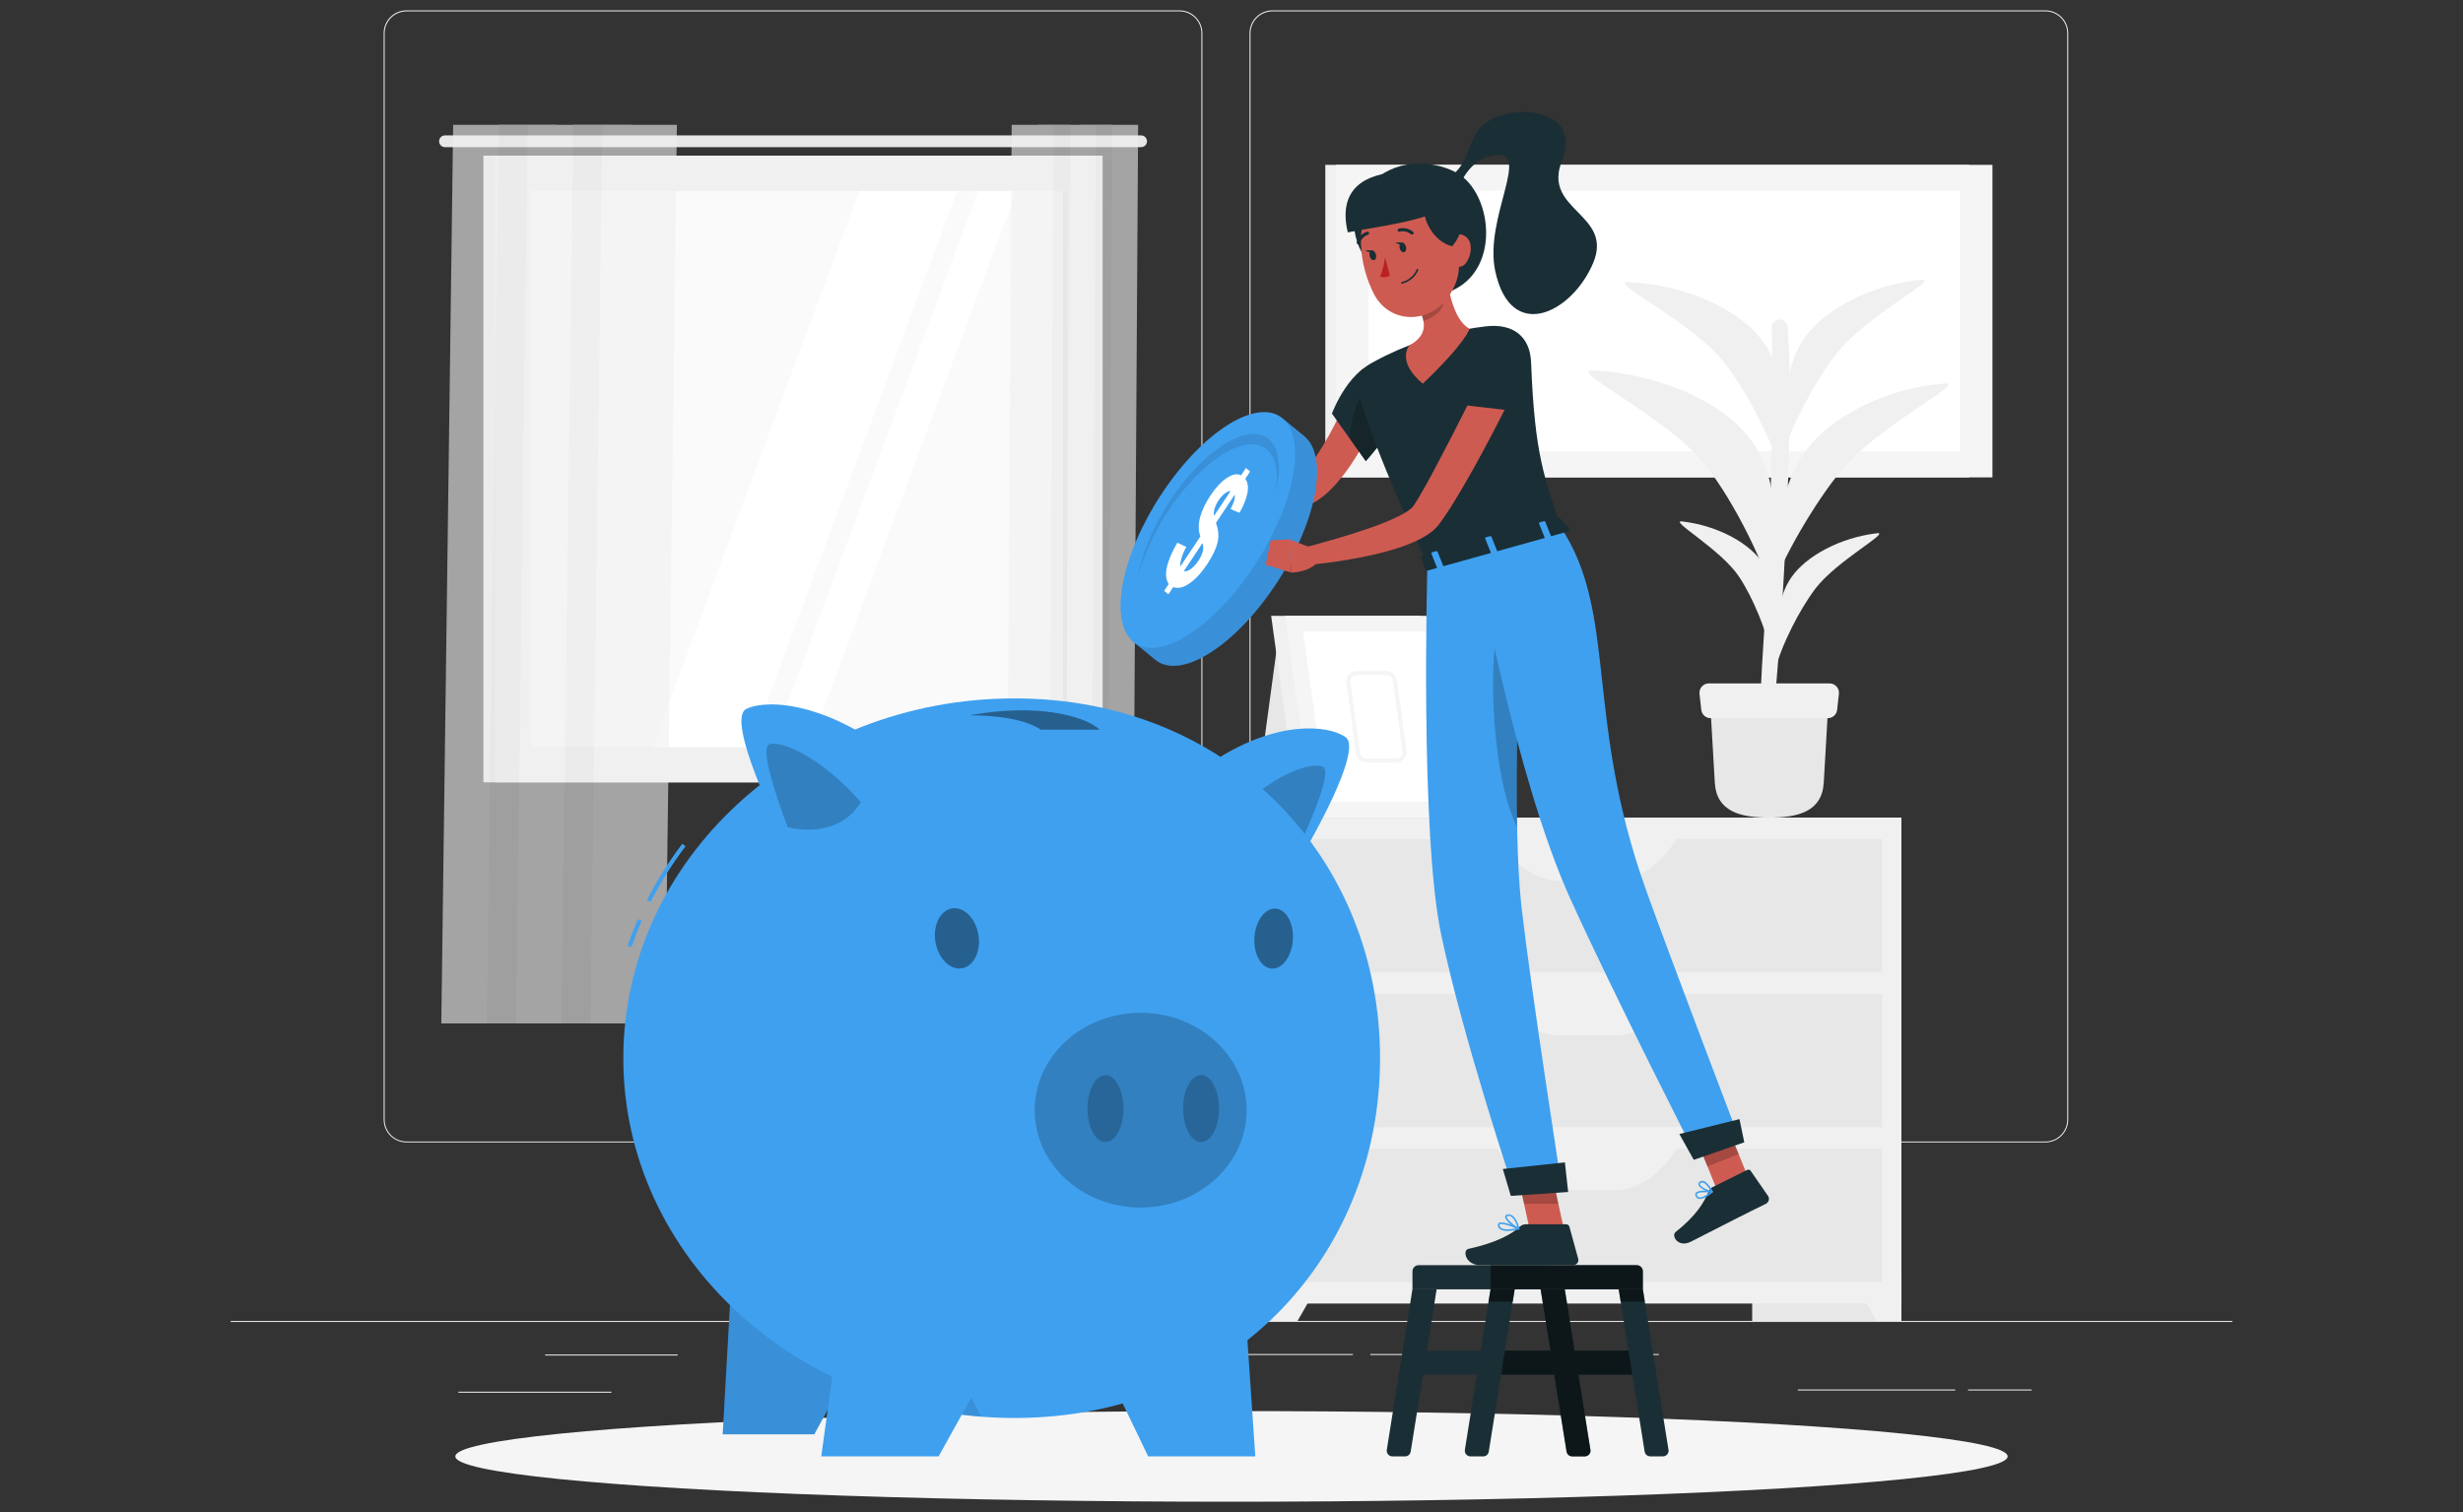 <?xml version="1.0" encoding="UTF-8"?> <svg xmlns="http://www.w3.org/2000/svg" id="Layer_1" data-name="Layer 1" viewBox="0 0 570 350"><rect x="0" y="0" width="570" height="350" fill="#333333" stroke="none"/><defs><style> .cls-1 { opacity: .6; } .cls-2 { fill: #fafafa; } .cls-3 { fill: #f0f0f0; } .cls-4 { fill: #fff; } .cls-5 { opacity: .4; } .cls-6 { fill: #3fa0ef; } .cls-7 { fill: #1a2e35; } .cls-8 { fill: #bb221f; } .cls-9 { fill: #ce5b51; } .cls-10 { opacity: .2; } .cls-11 { fill: #e7e7e7; } .cls-12 { fill: #ececec; } .cls-13 { fill: #f5f5f5; } .cls-14 { opacity: .1; } .cls-15 { opacity: .5; } </style></defs><g><rect class="cls-12" x="53.4" y="305.76" width="463.21" height=".23"></rect><rect class="cls-12" x="126.16" y="313.53" width="30.68" height=".23"></rect><rect class="cls-12" x="176.92" y="320.21" width="27.95" height=".23"></rect><rect class="cls-12" x="106.07" y="322.13" width="35.44" height=".23"></rect><rect class="cls-12" x="455.46" y="321.62" width="14.73" height=".23"></rect><rect class="cls-12" x="416.06" y="321.62" width="36.43" height=".23"></rect><rect class="cls-12" x="285" y="313.41" width="28.1" height=".23"></rect><rect class="cls-12" x="317.12" y="313.41" width="66.79" height=".23"></rect><path class="cls-12" d="M272.97,264.44H94.08c-2.92,0-5.29-2.37-5.29-5.29V7.69c0-2.92,2.37-5.29,5.29-5.29h178.89c2.91,0,5.29,2.37,5.29,5.29v251.46c0,2.92-2.37,5.29-5.29,5.29ZM94.08,2.64c-2.79,0-5.06,2.27-5.06,5.06v251.46c0,2.79,2.27,5.06,5.06,5.06h178.89c2.79,0,5.06-2.27,5.06-5.06V7.69c0-2.79-2.27-5.06-5.06-5.06H94.08Z"></path><path class="cls-12" d="M473.35,264.44h-178.89c-2.91,0-5.29-2.37-5.29-5.29V7.69c0-2.92,2.37-5.29,5.29-5.29h178.89c2.92,0,5.29,2.37,5.29,5.29v251.46c0,2.92-2.37,5.29-5.29,5.29ZM294.46,2.64c-2.79,0-5.06,2.27-5.06,5.06v251.46c0,2.79,2.27,5.06,5.06,5.06h178.89c2.79,0,5.06-2.27,5.06-5.06V7.69c0-2.79-2.27-5.06-5.06-5.06h-178.89Z"></path></g><g><g><rect class="cls-11" x="405.5" y="189.25" width="34.51" height="116.51"></rect><polygon class="cls-3" points="434.27 305.76 440.01 305.76 440.01 295.27 428.25 295.27 434.27 305.76"></polygon><rect class="cls-11" x="265.03" y="189.25" width="34.51" height="116.51"></rect><rect class="cls-3" x="294.53" y="189.25" width="145.48" height="112.48"></rect><rect class="cls-11" x="298.99" y="194.24" width="136.57" height="30.85"></rect><path class="cls-3" d="M373.72,203.82h-12.9c-5.6,0-10.96-3.81-14.82-10.52h42.53c-3.85,6.72-9.21,10.52-14.82,10.52Z"></path><polygon class="cls-3" points="300.28 305.76 294.53 305.76 294.53 295.27 306.3 295.27 300.28 305.76"></polygon><rect class="cls-11" x="298.99" y="230.07" width="136.57" height="30.85"></rect><path class="cls-3" d="M373.72,239.65h-12.9c-5.6,0-10.96-3.81-14.82-10.52h42.53c-3.85,6.72-9.21,10.52-14.82,10.52Z"></path><rect class="cls-11" x="298.99" y="265.9" width="136.57" height="30.85"></rect><path class="cls-3" d="M373.72,275.48h-12.9c-5.6,0-10.96-3.81-14.82-10.52h42.53c-3.85,6.72-9.21,10.52-14.82,10.52Z"></path></g><g><rect class="cls-3" x="306.71" y="38.16" width="149.02" height="72.34"></rect><rect class="cls-13" x="309.22" y="38.16" width="151.88" height="72.34"></rect><rect class="cls-4" x="355.01" y="5.9" width="60.3" height="136.85" transform="translate(459.49 -310.83) rotate(90)"></rect></g><g><g><path class="cls-3" d="M410.58,163.7c2.69-27.83,4.55-72.98,3.1-88.08-.05-.52-.33-1-.75-1.31h0c-1.25-.91-3.01,0-2.95,1.56.26,7.48.55,26.19-1.04,58.45-.79,16.06-1.94,27.06-1.15,29.38h2.8Z"></path><path class="cls-3" d="M418.28,103.85c6.14-7.9,18.82-14.14,31.83-15.09,5.11-.37-15.41,9.81-23.85,19.97-6.56,7.9-13.89,20.9-16.34,28,1.44-14.65,2.22-24.99,8.36-32.88Z"></path><path class="cls-3" d="M405.44,102.15c-6.35-8.84-21.01-15.64-36.87-16.41-6.23-.3,17.46,10.8,26.3,22.17,6.87,8.84,13.91,23.47,15.85,31.5.46-16.65,1.07-28.41-5.28-37.25Z"></path><path class="cls-3" d="M417.86,77.84c4.84-6.59,15.54-12,26.88-13.1,4.45-.43-12.84,8.38-19.55,16.88-5.21,6.6-10.76,17.39-12.42,23.23.26-11.98.25-20.42,5.09-27.01Z"></path><path class="cls-3" d="M408.1,79.19c-5.38-7.49-17.79-13.25-31.22-13.9-5.27-.26,14.79,9.14,22.27,18.77,5.81,7.48,11.78,19.88,13.42,26.67.39-14.1.9-24.06-4.47-31.55Z"></path><path class="cls-3" d="M414.61,133.57c3.5-4.97,11.36-9.15,19.77-10.14,3.3-.39-9.41,6.42-14.27,12.84-3.77,4.98-7.73,13.08-8.88,17.45.01-8.9-.12-15.17,3.38-20.14Z"></path><path class="cls-3" d="M408.25,130.78c-3.04-4.93-10.56-9.09-18.94-10.09-3.29-.39,8.86,6.38,13.12,12.75,3.31,4.94,6.5,12.97,7.23,17.3.87-8.82,1.63-15.03-1.41-19.96Z"></path></g><g><path class="cls-11" d="M409.45,189.25h0c6.69,0,12.22-1.4,12.61-8.08l1.12-19.33h-27.45l1.12,19.33c.38,6.68,5.91,8.08,12.61,8.08Z"></path><path class="cls-3" d="M395.88,166.23h27.13c1.1,0,2.02-.83,2.15-1.92l.41-3.72c.14-1.28-.86-2.4-2.15-2.4h-27.96c-1.29,0-2.29,1.12-2.15,2.4l.41,3.72c.12,1.09,1.05,1.92,2.15,1.92Z"></path></g></g><g><polygon class="cls-11" points="308.39 189.25 290.18 189.25 295.58 149.35 308.39 149.35 308.39 189.25"></polygon><polygon class="cls-3" points="335.11 189.25 300.61 189.25 294.18 142.55 328.69 142.55 335.11 189.25"></polygon><polygon class="cls-13" points="339.72 189.25 303.81 189.25 297.39 142.55 333.29 142.55 339.72 189.25"></polygon><polygon class="cls-4" points="306.99 185.57 301.58 146.23 330.12 146.23 335.53 185.57 306.99 185.57"></polygon><path class="cls-13" d="M323.07,176.5h-6.8c-1.22,0-2.26-.91-2.43-2.12l-2.24-16.29c-.1-.7.11-1.41.58-1.94.47-.53,1.14-.84,1.85-.84h6.8c1.22,0,2.26.91,2.43,2.12l2.24,16.29c.1.7-.11,1.41-.58,1.94-.47.53-1.14.84-1.85.84ZM314.76,174.25c.1.75.75,1.32,1.51,1.32h6.8c.44,0,.86-.19,1.15-.52.29-.33.42-.77.36-1.21l-2.24-16.29c-.1-.75-.75-1.32-1.51-1.32h-6.8c-.44,0-.86.19-1.15.52-.29.33-.42.77-.36,1.21l2.24,16.29Z"></path></g><g><g><rect class="cls-11" x="111.87" y="36.03" width="137.47" height="145.06"></rect><path class="cls-11" d="M264.07,31.34H102.98c-.75,0-1.36.61-1.36,1.36h0c0,.75.61,1.36,1.36,1.36h161.1c.75,0,1.36-.61,1.36-1.36h0c0-.75-.61-1.36-1.36-1.36Z"></path><rect class="cls-3" x="114.6" y="36.03" width="140.57" height="145.06"></rect><rect class="cls-2" x="120.52" y="46.44" width="128.73" height="124.24" transform="translate(293.45 -76.32) rotate(90)"></rect><polygon class="cls-4" points="150.97 172.93 198.9 44.2 221.52 44.2 173.6 172.93 150.97 172.93"></polygon><polygon class="cls-4" points="178.46 172.93 226.38 44.2 235.21 44.2 187.28 172.93 178.46 172.93"></polygon><rect class="cls-11" x="182.12" y="108.04" width="128.73" height="1.04" transform="translate(355.05 -137.93) rotate(90)"></rect></g><g class="cls-1"><polygon class="cls-3" points="119.39 236.89 102.13 236.89 104.87 28.89 122.13 28.89 119.39 236.89"></polygon><polygon class="cls-11" points="126.12 236.89 112.67 236.89 115.41 28.89 128.86 28.89 126.12 236.89"></polygon><polygon class="cls-3" points="136.66 236.89 119.39 236.89 122.13 28.89 139.39 28.89 136.66 236.89"></polygon><polygon class="cls-11" points="143.38 236.89 129.93 236.89 132.67 28.89 146.12 28.89 143.38 236.89"></polygon><polygon class="cls-3" points="153.92 236.89 136.66 236.89 139.39 28.89 156.65 28.89 153.92 236.89"></polygon></g><g class="cls-1"><polygon class="cls-3" points="252.33 236.89 262.08 236.89 263.39 28.9 253.64 28.9 252.33 236.89"></polygon><polygon class="cls-11" points="248.53 236.89 256.13 236.89 257.43 28.9 249.84 28.9 248.53 236.89"></polygon><polygon class="cls-3" points="242.57 236.89 252.33 236.89 253.64 28.9 243.88 28.9 242.57 236.89"></polygon><polygon class="cls-11" points="238.77 236.89 246.37 236.89 247.68 28.9 240.08 28.9 238.77 236.89"></polygon><polygon class="cls-3" points="232.82 236.89 242.57 236.89 243.88 28.9 234.13 28.9 232.82 236.89"></polygon></g></g></g><ellipse id="_Path_" data-name="&amp;lt;Path&amp;gt;" class="cls-13" cx="285" cy="337.11" rx="179.62" ry="10.49"></ellipse><g><g><path class="cls-7" d="M317.08,61.55c-5.59-7.53-4.27-14.09-.02-18.82,5.33-5.93,14.03-5.88,19.83-2.86,9.07,4.73,11.03,25.48-4.13,28.41-9.42-3.35-15.68-6.73-15.68-6.73Z"></path><path class="cls-7" d="M335.13,41.18c5.54-3.27,4.01-9.61,9.03-12.95,6.98-4.63,22.04-2.62,17.33,8.96s12.08,12.25,7.18,23.75c-4.9,11.51-18.99,18.55-22.62,1.88-2.72-12.5,8.82-28.6-.49-26.87-5.82,1.08-7.75,7.05-7.75,7.05l-2.68-1.82Z"></path><path class="cls-9" d="M321.32,90.22c-.76,2.11-1.59,4.02-2.47,5.99-.87,1.96-1.85,3.87-2.87,5.77-2.08,3.8-4.36,7.53-7.66,10.98-.84.85-1.75,1.69-2.84,2.46-1.07.75-2.14,1.33-3.22,1.82-2.16.98-4.31,1.65-6.45,2.15-4.3,1-8.52,1.42-12.88,1.4-1.11,0-2-.91-1.99-2.02,0-.94.66-1.72,1.53-1.94l.09-.02c3.86-.94,7.8-2.06,11.42-3.44,1.81-.7,3.55-1.47,5.08-2.38.75-.46,1.47-.92,2.06-1.42.57-.46,1.16-1.06,1.72-1.72,1.14-1.31,2.22-2.87,3.21-4.5,1-1.64,1.96-3.34,2.85-5.1,1.76-3.51,3.43-7.24,4.87-10.84l.02-.06c.83-2.07,3.17-3.07,5.24-2.24,2.02.81,3.02,3.08,2.29,5.11Z"></path><path class="cls-7" d="M320.11,83.37c-7.65.88-11.87,12.36-11.87,12.36l7.84,11.04s9.3-10.5,10.07-15.18c.81-4.88-.38-8.86-6.04-8.21Z"></path><path class="cls-10" d="M315.92,90.39c2.57-1.61,5.36-.73,7.75,2.27.46.77.78,1.72.97,2.79-2.31,4.2-8.56,11.31-8.56,11.31l-3.59-5.05c-.28-2.99,1.78-10.29,3.43-11.32Z"></path><path class="cls-9" d="M284.29,117.32l-5.73-3.11-.15,7.53s3.85.83,6.4-1.22l-.51-3.19Z"></path><polygon class="cls-9" points="272.73 114.47 273.74 120.61 278.4 121.74 278.55 114.21 272.73 114.47"></polygon><g><g><path class="cls-6" d="M301.82,100.94l-5.06-4.15-34.46,51.78,5.06,4.15c5.81,4.76,18.24-2.97,27.76-17.26,9.52-14.3,12.52-29.75,6.71-34.51Z"></path><path class="cls-14" d="M301.82,100.94l-5.06-4.15-34.46,51.78,5.06,4.15c5.81,4.76,18.24-2.97,27.76-17.26,9.52-14.3,12.52-29.75,6.71-34.51Z"></path></g><path class="cls-6" d="M290.05,131.3c9.52-14.3,12.52-29.75,6.71-34.51-5.81-4.76-18.24,2.97-27.76,17.26s-12.52,29.75-6.71,34.51,18.24-2.97,27.76-17.26Z"></path><path class="cls-4" d="M273.14,131.16l4.65-6.99c-.47-1.35-.49-2.82-.07-4.42.43-1.6,1.24-3.3,2.44-5.1,1.21-1.82,2.47-3.16,3.76-4.02,1.29-.86,2.39-1.06,3.29-.61l1.12-1.69.98.81-1.12,1.69c.58.8.75,1.87.51,3.21-.24,1.34-.85,2.9-1.84,4.66l-2.08-.86c.77-1.4,1.09-2.51.96-3.33l-4.34,6.52c.6,1.61.72,3.15.35,4.63-.37,1.47-1.16,3.11-2.36,4.91-1.34,2.01-2.71,3.5-4.13,4.48-1.41.97-2.66,1.25-3.75.84l-1.12,1.69-.98-.81,1.07-1.6c-.63-.87-.78-2.11-.47-3.71.31-1.6,1.13-3.55,2.45-5.85l2.08.98c-.52.95-.89,1.83-1.12,2.63-.23.81-.32,1.46-.27,1.94ZM284.79,113.66c-.41,0-.88.21-1.39.61-.51.4-.98.93-1.41,1.57-.39.59-.68,1.2-.88,1.82-.19.62-.24,1.21-.16,1.76l3.84-5.77ZM273.96,132.2c.44.12.98-.04,1.6-.48.62-.44,1.21-1.08,1.77-1.91.5-.74.83-1.46,1.01-2.14.18-.69.16-1.34-.05-1.96l-4.33,6.5Z"></path><path class="cls-14" d="M295.24,113.97c.68-4.54.03-8.18-2.15-9.97-4.73-3.88-14.86,2.42-22.61,14.06-3.57,5.36-6.01,10.92-7.15,15.74.8-5.32,3.44-11.87,7.62-18.16,7.75-11.65,17.87-17.94,22.61-14.06,2.56,2.09,3.02,6.73,1.68,12.38Z"></path></g><polygon class="cls-9" points="362.4 286.68 354.62 287.43 350.66 269.29 358.44 268.55 362.4 286.68"></polygon><polygon class="cls-9" points="405.75 275.47 398.52 278.3 391.54 261.11 398.77 258.28 405.75 275.47"></polygon><path class="cls-7" d="M396.41,274.75l7.93-3.95c.29-.14.62-.06.8.2l4.03,5.83c.42.6.16,1.5-.51,1.82-2.79,1.33-4,1.99-7.49,3.73-2.15,1.07-6.94,3.58-9.9,5.05-2.9,1.44-4.58-1.38-3.48-2.26,4.94-3.94,6.57-6.91,7.65-9.41.2-.45.54-.81.96-1.02Z"></path><path class="cls-7" d="M353.1,283.38h9.36c.34,0,.65.24.74.57l2.03,7.4c.21.77-.35,1.49-1.14,1.48-3.27-.06-4.84.02-8.95.02h-12.56c-3.42,0-4.17-3.46-2.76-3.77,6.34-1.4,10-3.34,11.96-5.19.35-.33.83-.51,1.32-.51Z"></path><polygon class="cls-10" points="350.66 269.3 352.7 278.65 360.65 278.65 358.45 268.55 350.66 269.3"></polygon><polygon class="cls-10" points="398.77 258.28 391.54 261.12 395.14 269.98 402.37 267.14 398.77 258.28"></polygon><path class="cls-7" d="M343.87,75.54c6.19-.72,10.24,2.23,10.47,8.41.82,21.78,3.22,26.79,6.86,38.05l-30.86,8.59c-10.97-23.75-14.8-34.96-16.05-40.22-.6-2.53.72-4.96,2.98-6.25,2.87-1.65,12.82-6.98,26.59-8.58Z"></path><path class="cls-9" d="M334.48,60.94c.37,4.75,1.6,13.02,5.6,15.15,0,0-.58,2.93-10.81,12.73-6.31-5.32-3.08-8.89-3.08-8.89,4.69-2.6,3.59-5.99,1.74-9.25l6.56-9.74Z"></path><path class="cls-10" d="M333.76,62c.31,1.35,1.01,4.44.28,8.26-.35,1.88-2.37,3.26-4.63,4.07-.24-1.22-.82-2.46-1.49-3.65l5.84-8.68Z"></path><path class="cls-9" d="M336.29,51.97c1.51,7.68,2.32,10.9-.48,15.78-4.21,7.34-13.98,7.52-17.76.45-3.4-6.37-5.31-17.85,1.3-22.8,6.51-4.87,15.42-1.1,16.93,6.58Z"></path><path class="cls-9" d="M340.31,56.64c.25,1.6-.25,3.17-1.06,4.24-1.2,1.6-3.02.82-3.71-.95-.62-1.6-.73-4.35.97-5.33,1.67-.96,3.5.21,3.79,2.04Z"></path><path class="cls-7" d="M329.56,47.89c-.28,2.94,2.07,7.96,6.49,9.13,4.58-5.26,1.56-12.47-2.64-12.63-4.2-.15-3.84,3.5-3.84,3.5Z"></path><path class="cls-7" d="M323.4,39.89c-6.76.31-14,3.32-11.49,13.9,5.89-1.23,22.29-3.06,23.55-7.27-1.66-5.4-7.64-6.83-12.06-6.63Z"></path><g><path class="cls-6" d="M330.34,130.6s-1.78,62.34,3.21,85.87c5.19,24.48,16.93,59.46,16.93,59.46l11.02-.71s-7.12-45.73-9.31-64.6c-3.02-26.02.73-86.3.73-86.3l-22.6,6.29Z"></path><path class="cls-10" d="M345.87,150.09c.5-5.65,4.76-4.57,5.71,3.08-.42,12.04-.71,26.02-.47,38.27-4.6-8.98-6.39-28.49-5.24-41.35Z"></path></g><polygon class="cls-7" points="362.91 275.91 349.64 276.81 347.79 270.58 362.16 269.06 362.91 275.91"></polygon><path class="cls-6" d="M341.22,127.57s9.4,52.25,22.15,80.37c10.3,22.71,28.97,59.29,28.97,59.29l10.13-3.78s-15.84-41.53-21.56-57.51c-14.26-39.84-6.5-64.01-19.72-83.92l-19.97,5.56Z"></path><polygon class="cls-7" points="403.67 264.41 391.98 268.47 388.65 262.49 402.56 259.04 403.67 264.41"></polygon><path class="cls-7" d="M361.15,120.07l2.16,2.37c.17.18-.03.47-.38.57l-32.36,9.01c-.28.08-.55,0-.61-.16l-1.05-2.68c-.07-.19.12-.42.43-.5l31.25-8.7c.23-.06.46-.03.57.09Z"></path><path class="cls-6" d="M357.93,124.73l.84-.23c.17-.05.27-.17.23-.27l-1.39-3.48c-.04-.1-.21-.15-.38-.1l-.84.23c-.17.05-.27.17-.23.27l1.39,3.48c.04.1.21.15.38.1Z"></path><path class="cls-6" d="M333.01,131.67l.84-.23c.17-.05.27-.17.23-.27l-1.39-3.48c-.04-.1-.21-.15-.38-.1l-.84.23c-.17.05-.27.17-.23.27l1.39,3.48c.04.1.21.15.38.1Z"></path><path class="cls-6" d="M345.47,128.2l.84-.23c.17-.05.27-.17.23-.27l-1.39-3.48c-.04-.1-.21-.15-.38-.1l-.84.23c-.17.05-.27.17-.23.27l1.39,3.48c.04.1.21.15.38.1Z"></path><path class="cls-7" d="M325.38,57.08c.16.62-.03,1.2-.44,1.3s-.86-.31-1.02-.92.03-1.2.44-1.3c.4-.11.86.31,1.02.92Z"></path><path class="cls-7" d="M318.43,58.9c.16.62-.03,1.2-.44,1.3-.4.11-.86-.31-1.02-.92-.16-.62.03-1.2.44-1.3.4-.11.86.31,1.02.92Z"></path><path class="cls-7" d="M317.59,57.97l-1.59-.04s1.06.96,1.59.04Z"></path><path class="cls-8" d="M320.54,59.48s-.35,2.92-1.17,4.5c1.01.55,2.3-.16,2.3-.16l-1.14-4.34Z"></path><path class="cls-7" d="M324.4,65.68c-.07-.01-.13-.06-.15-.14-.03-.1.03-.2.13-.23,2.69-.7,3.47-2.92,3.48-2.95.03-.1.13-.15.24-.12.1.03.15.14.12.24-.03.1-.84,2.43-3.74,3.19-.03,0-.05,0-.07,0Z"></path><path class="cls-7" d="M326.74,54.3c-.06,0-.12-.03-.18-.08-1.31-1.03-2.62-.61-2.63-.6-.2.07-.41-.04-.47-.23-.07-.2.04-.41.23-.47.07-.02,1.71-.56,3.33.72.16.13.19.36.06.52-.09.11-.22.16-.35.14Z"></path><path class="cls-7" d="M314.28,56.53s-.05,0-.07-.02c-.2-.07-.3-.28-.23-.47.67-1.95,2.34-2.39,2.41-2.41.2-.05.4.07.45.27.05.2-.07.4-.27.45-.06.02-1.35.38-1.89,1.93-.06.17-.23.27-.41.25Z"></path><path class="cls-9" d="M350.54,90.12c-2.4,4.97-4.91,9.84-7.54,14.69-1.31,2.42-2.63,4.85-4.04,7.24-1.4,2.4-2.81,4.79-4.43,7.19-.38.59-.85,1.22-1.29,1.83l-.17.23-.09.12-.14.18c-.19.24-.38.44-.58.64-.38.38-.77.71-1.14.99-1.5,1.13-2.92,1.79-4.32,2.4-2.8,1.18-5.55,1.94-8.3,2.61-5.52,1.27-10.97,2.12-16.55,2.58l-.63-3.94c2.59-.68,5.22-1.4,7.8-2.16,2.59-.73,5.15-1.55,7.65-2.42,2.49-.86,4.95-1.82,7.13-2.92,1.07-.55,2.09-1.18,2.73-1.75.17-.14.28-.27.38-.38.04-.05.08-.1.09-.13l.2-.31c.33-.52.66-1,.99-1.57,1.32-2.21,2.62-4.58,3.87-6.96l3.76-7.19,7.38-14.53,7.23,3.57Z"></path><path class="cls-9" d="M303.83,126.94l-5.46-2.1.46,7.7s4.29-.02,6.27-2.63l-1.27-2.97Z"></path><polygon class="cls-9" points="294.08 125.07 292.91 130.73 298.83 132.54 298.37 124.84 294.08 125.07"></polygon><path class="cls-7" d="M343.82,79.53c-3.05,1.4-6.58,14.06-6.58,14.06l13.2,1.53s2.55-6.15,2.04-9.31c-.83-5.08-5.18-7.88-8.66-6.28Z"></path><path class="cls-6" d="M392.48,277.01c-.05-.08-.09-.18-.12-.28-.1-.3,0-.51.1-.64.64-.78,3.47-.46,3.79-.42.07,0,.14.06.16.13.02.07,0,.15-.06.2-.81.67-2.3,1.76-3.27,1.48-.26-.07-.46-.23-.6-.47ZM395.75,276c-1.14-.09-2.67-.08-3.01.34-.04.05-.08.13-.03.28.09.28.25.45.47.51.52.15,1.47-.27,2.57-1.13Z"></path><path class="cls-6" d="M393.16,274.45c-.04-.07-.07-.14-.09-.21-.05-.17-.06-.49.33-.75.25-.16.53-.21.82-.13,1.11.3,2.13,2.33,2.17,2.41.03.06.03.13-.01.19-.04.06-.1.09-.17.08-.79-.04-2.59-.8-3.05-1.6ZM395.85,275.57c-.38-.66-1.09-1.67-1.73-1.84-.19-.05-.36-.02-.52.08-.2.13-.2.25-.18.34.14.53,1.51,1.28,2.45,1.48-.01-.02-.02-.04-.03-.05Z"></path><path class="cls-6" d="M348.95,284.93c-.72,0-1.4-.11-1.83-.44-.29-.22-.45-.52-.48-.9-.02-.28.12-.43.24-.51.85-.57,4.03.87,4.66,1.17.07.03.11.11.11.19,0,.08-.07.14-.15.16-.68.15-1.66.32-2.56.32ZM347.46,283.31c-.16,0-.29.02-.37.08-.04.03-.08.07-.07.18.01.26.12.47.33.62.55.42,1.84.47,3.52.16-1.15-.5-2.65-1.04-3.41-1.04Z"></path><path class="cls-6" d="M351.47,284.61s-.05,0-.07-.01c-1.06-.43-3.19-2.14-3.07-3.02.03-.19.16-.44.64-.49,1.85-.22,2.65,3.16,2.68,3.3.02.07,0,.14-.06.18-.03.03-.08.04-.12.04ZM349.14,281.44s-.08,0-.13,0c-.2.02-.3.08-.31.17-.07.51,1.4,1.86,2.48,2.45-.25-.82-.92-2.63-2.04-2.63Z"></path><path class="cls-7" d="M324.55,56.14l-1.59-.04s1.06.96,1.59.04Z"></path></g><g><path class="cls-7" d="M328.3,292.85h50.48c.78,0,1.42.64,1.42,1.42v4.17h-53.32v-4.17c0-.78.64-1.42,1.42-1.42Z"></path><rect class="cls-7" x="327.34" y="312.61" width="53.32" height="5.59"></rect><rect class="cls-15" x="345.4" y="312.61" width="35.25" height="5.59"></rect><path class="cls-7" d="M350.54,298.44l-6,37.56c-.1.64-.65,1.11-1.3,1.11h-2.93c-.81,0-1.42-.72-1.3-1.52l5.93-37.15h5.59Z"></path><polygon class="cls-15" points="350.54 298.44 350.08 301.3 344.49 301.3 344.95 298.44 350.54 298.44"></polygon><path class="cls-7" d="M332.47,298.44l-6,37.56c-.1.64-.65,1.11-1.3,1.11h-2.93c-.81,0-1.42-.72-1.3-1.52l5.93-37.15h5.59Z"></path><path class="cls-7" d="M386.13,335.58l-5.93-37.15h-5.59l6,37.56c.1.64.65,1.11,1.3,1.11h2.93c.81,0,1.42-.72,1.3-1.52Z"></path><polygon class="cls-15" points="380.65 301.3 380.2 298.44 374.61 298.44 375.06 301.3 380.65 301.3"></polygon><g><path class="cls-7" d="M368.06,335.58l-5.93-37.15h-5.59l6,37.56c.1.64.65,1.11,1.3,1.11h2.93c.81,0,1.42-.72,1.3-1.52Z"></path><path class="cls-15" d="M368.06,335.58l-5.93-37.15h-5.59l6,37.56c.1.64.65,1.11,1.3,1.11h2.93c.81,0,1.42-.72,1.3-1.52Z"></path></g><path class="cls-15" d="M344.95,292.85h33.83c.78,0,1.42.64,1.42,1.42v4.17h-35.25v-5.59h0Z"></path></g></g><g><g><polygon class="cls-6" points="188.45 332 195.87 318.38 169.33 295.12 167.25 332 188.45 332"></polygon><polygon class="cls-14" points="188.45 332 195.87 318.38 169.33 295.12 167.25 332 188.45 332"></polygon></g><path class="cls-6" d="M279.92,176.82c14.89-10.19,27.35-9.14,31.5-6.18,4.15,2.97-9.02,25.56-9.02,25.56,0,0-15.15-3.45-22.48-19.38Z"></path><path class="cls-10" d="M287.01,187.06c8.38-8.24,16.93-10.88,19.25-9.5,2.32,1.38-5.12,17.26-5.12,17.26,0,0-10.05,1.45-14.12-7.76Z"></path><path class="cls-6" d="M150.57,208.77l-.85-.43c2.3-4.54,5.05-8.92,8.18-13.03l.76.57c-3.09,4.06-5.81,8.4-8.09,12.88Z"></path><path class="cls-6" d="M146.15,219.21l-.9-.31c.71-2.07,1.51-4.13,2.38-6.13l.87.38c-.86,1.98-1.65,4.02-2.35,6.06Z"></path><path class="cls-6" d="M319.38,244.94c0,45.99-34.63,83.28-84.62,83.28s-90.51-37.29-90.51-83.28,40.52-83.28,90.51-83.28,84.62,37.29,84.62,83.28Z"></path><path class="cls-14" d="M222.7,319.39l-3.62,7.58c2.62.43,5.28.74,7.97.95l-4.35-8.52Z"></path><polygon class="cls-6" points="217.22 337.11 227.62 318.38 194.32 306.21 190.06 337.11 217.22 337.11"></polygon><polygon class="cls-6" points="265.72 337.11 256.7 318.38 288.41 306.21 290.51 337.11 265.72 337.11"></polygon><g><path class="cls-10" d="M288.5,256.97c0,12.45-11.01,22.54-24.54,22.54s-24.5-10.09-24.5-22.54,10.97-22.54,24.5-22.54,24.54,10.09,24.54,22.54Z"></path><ellipse class="cls-10" cx="255.83" cy="256.6" rx="4.16" ry="7.75"></ellipse><path class="cls-5" d="M226.08,214.93c1.2,3.64.1,7.61-2.45,8.87-2.55,1.25-5.59-.69-6.79-4.33-1.2-3.64-.1-7.61,2.45-8.87,2.55-1.25,5.59.69,6.79,4.33Z"></path><path class="cls-5" d="M290.6,215.09c-.91,3.64.21,7.57,2.51,8.77,2.29,1.2,4.89-.79,5.8-4.43.91-3.64-.21-7.57-2.51-8.77-2.29-1.2-4.89.79-5.8,4.43Z"></path><ellipse class="cls-10" cx="277.96" cy="256.6" rx="4.16" ry="7.75"></ellipse></g><path class="cls-6" d="M208.3,176.06c-16.13-13.36-30.53-14.4-35.56-11.97s7.98,28.62,7.98,28.62c0,0,17.69-1.04,27.58-16.65Z"></path><path class="cls-10" d="M199.22,185.68c-8.85-10.16-18.41-14.44-21.2-13.38-2.79,1.06,4.28,19.16,4.28,19.16,0,0,11.39,3.26,16.92-5.78Z"></path><path class="cls-5" d="M240.87,168.9h13.63s-2.97-3.26-13.02-4.25c-8.68-.86-17.04.93-17.04.93,0,0,11.22-.25,16.44,3.32Z"></path></g></svg> 